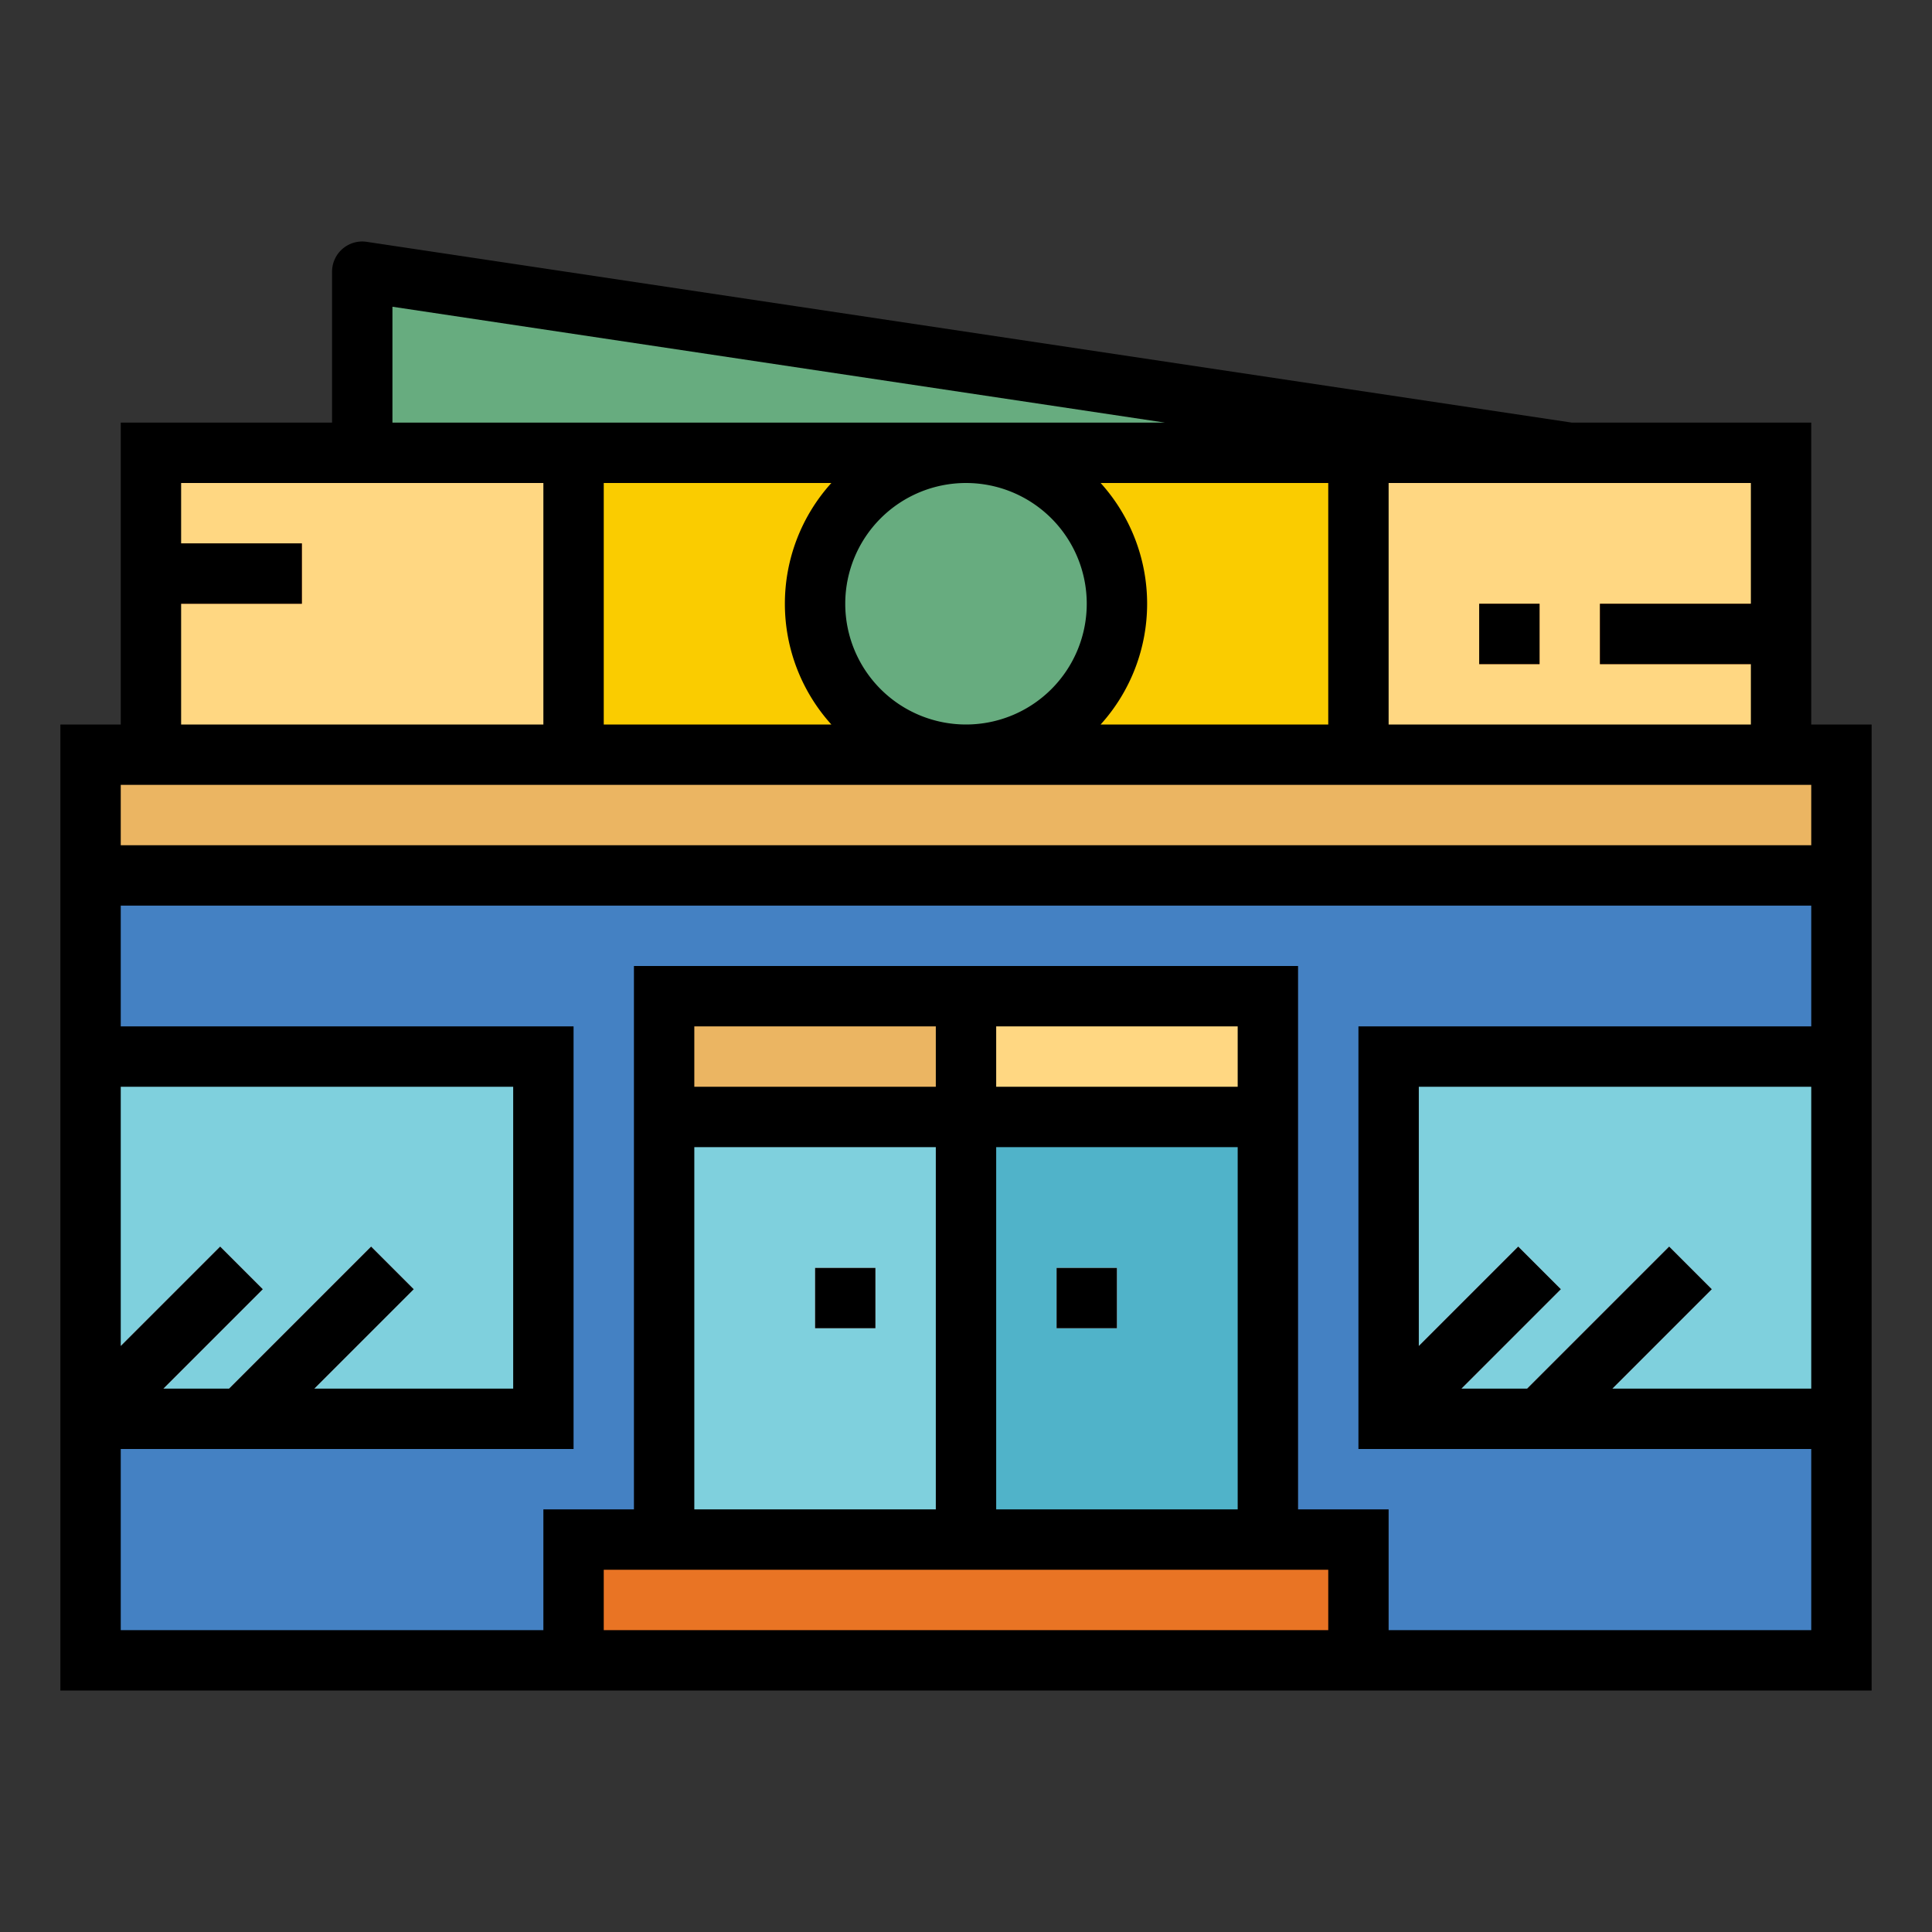 <?xml version="1.0" encoding="UTF-8"?>
<svg xmlns="http://www.w3.org/2000/svg" xmlns:xlink="http://www.w3.org/1999/xlink" xmlns:svgjs="http://svgjs.com/svgjs" version="1.1" width="512" height="512" x="0" y="0" viewBox="0 0 64 64" style="enable-background:new 0 0 512 512" xml:space="preserve" class="">
  <rect x="0" y="0" width="64" height="64" fill="#333333" stroke="none"/>
  <g>
    <g xmlns="http://www.w3.org/2000/svg" id="Filled_outline" data-name="Filled outline">
      <rect x="3" y="29" width="58" height="26" style="" fill="#4481c3" data-original="#4481c3"/>
      <rect x="3" y="25" width="58" height="4" style="" fill="#ebb562" data-original="#ebb562"/>
      <rect x="5" y="15" width="54" height="10" style="" fill="#ffd782" data-original="#ffd782" class=""/>
      <rect x="19" y="15" width="26" height="10" style="" fill="#facc00" data-original="#f5f688" class=""/>
      <rect x="5" y="18" width="5" height="2" style="" fill="#e97424" data-original="#e97424" class=""/>
      <rect x="53" y="20" width="6" height="2" style="" fill="#e97424" data-original="#e97424" class=""/>
      <rect x="49" y="20" width="2" height="2" style="" fill="#e97424" data-original="#e97424" class=""/>
      <rect x="22" y="33" width="10" height="18" style="" fill="#7fd0dd" data-original="#7fd0dd"/>
      <rect x="32" y="33" width="10" height="18" style="" fill="#50b3c9" data-original="#50b3c9"/>
      <rect x="19" y="51" width="26" height="4" style="" fill="#e97424" data-original="#e97424" class=""/>
      <rect x="3" y="35" width="15" height="12" style="" fill="#7fd0dd" data-original="#7fd0dd"/>
      <rect x="46" y="35" width="15" height="12" style="" fill="#7fd0dd" data-original="#7fd0dd"/>
      <rect x="1.964" y="43.5" width="7.071" height="2" transform="translate(-29.855 16.923) rotate(-45)" style="" fill="#ffffff" data-original="#ffffff"/>
      <rect x="6.964" y="43.5" width="7.071" height="2" transform="translate(-28.391 20.458) rotate(-45)" style="" fill="#ffffff" data-original="#ffffff"/>
      <rect x="44.964" y="43.5" width="7.071" height="2" transform="translate(-17.261 47.328) rotate(-45)" style="" fill="#ffffff" data-original="#ffffff"/>
      <rect x="49.964" y="43.5" width="7.071" height="2" transform="translate(-15.796 50.864) rotate(-45)" style="" fill="#ffffff" data-original="#ffffff"/>
      <rect x="22" y="33" width="10" height="4" style="" fill="#ebb562" data-original="#ebb562"/>
      <rect x="32" y="33" width="10" height="4" style="" fill="#ffd782" data-original="#ffd782" class=""/>
      <rect x="27" y="42" width="2" height="2" style="" fill="#ffffff" data-original="#ffffff"/>
      <rect x="35" y="42" width="2" height="2" style="" fill="#ffffff" data-original="#ffffff"/>
      <circle cx="32" cy="20" r="5" style="" fill="#67ac7f" data-original="#67ac7f"/>
      <polygon points="52 15 12 15 12 9 52 15" style="" fill="#67ac7f" data-original="#67ac7f"/>
      <path d="M60,14H52.074L12.148,8.011A1,1,0,0,0,11,9v5H4V24H2V56H62V24H60Zm-2,6H53v2h5v2H46V16H58ZM20,16h7.54a5.965,5.965,0,0,0,0,8H20Zm8,4a4,4,0,1,1,4,4A4,4,0,0,1,28,20Zm8.46-4H44v8H36.46a5.965,5.965,0,0,0,0-8ZM13,10.161,38.592,14H13ZM6,20h4V18H6V16H18v8H6Zm6.293,21.293L7.586,46H5.414l3.293-3.293L7.293,41.293,4,44.586V36H17V46H10.414l3.293-3.293ZM20,54V52H44v2Zm3-16h8V50H23Zm18-2H33V34h8Zm0,2V50H33V38ZM31,36H23V34h8Zm24.293,5.293L50.586,46H48.414l3.293-3.293-1.414-1.414L47,44.586V36H60V46H53.414l3.293-3.293ZM60,34H45V48H60v6H46V50H43V32H21V50H18v4H4V48H19V34H4V30H60Zm0-6H4V26H60Z" fill="#000000" data-original="#000000" style="" class=""/>
      <rect x="49" y="20" width="2" height="2" fill="#000000" data-original="#000000" style="" class=""/>
      <rect x="27" y="42" width="2" height="2" fill="#000000" data-original="#000000" style="" class=""/>
      <rect x="35" y="42" width="2" height="2" fill="#000000" data-original="#000000" style="" class=""/>
    </g>
  </g>
</svg>
